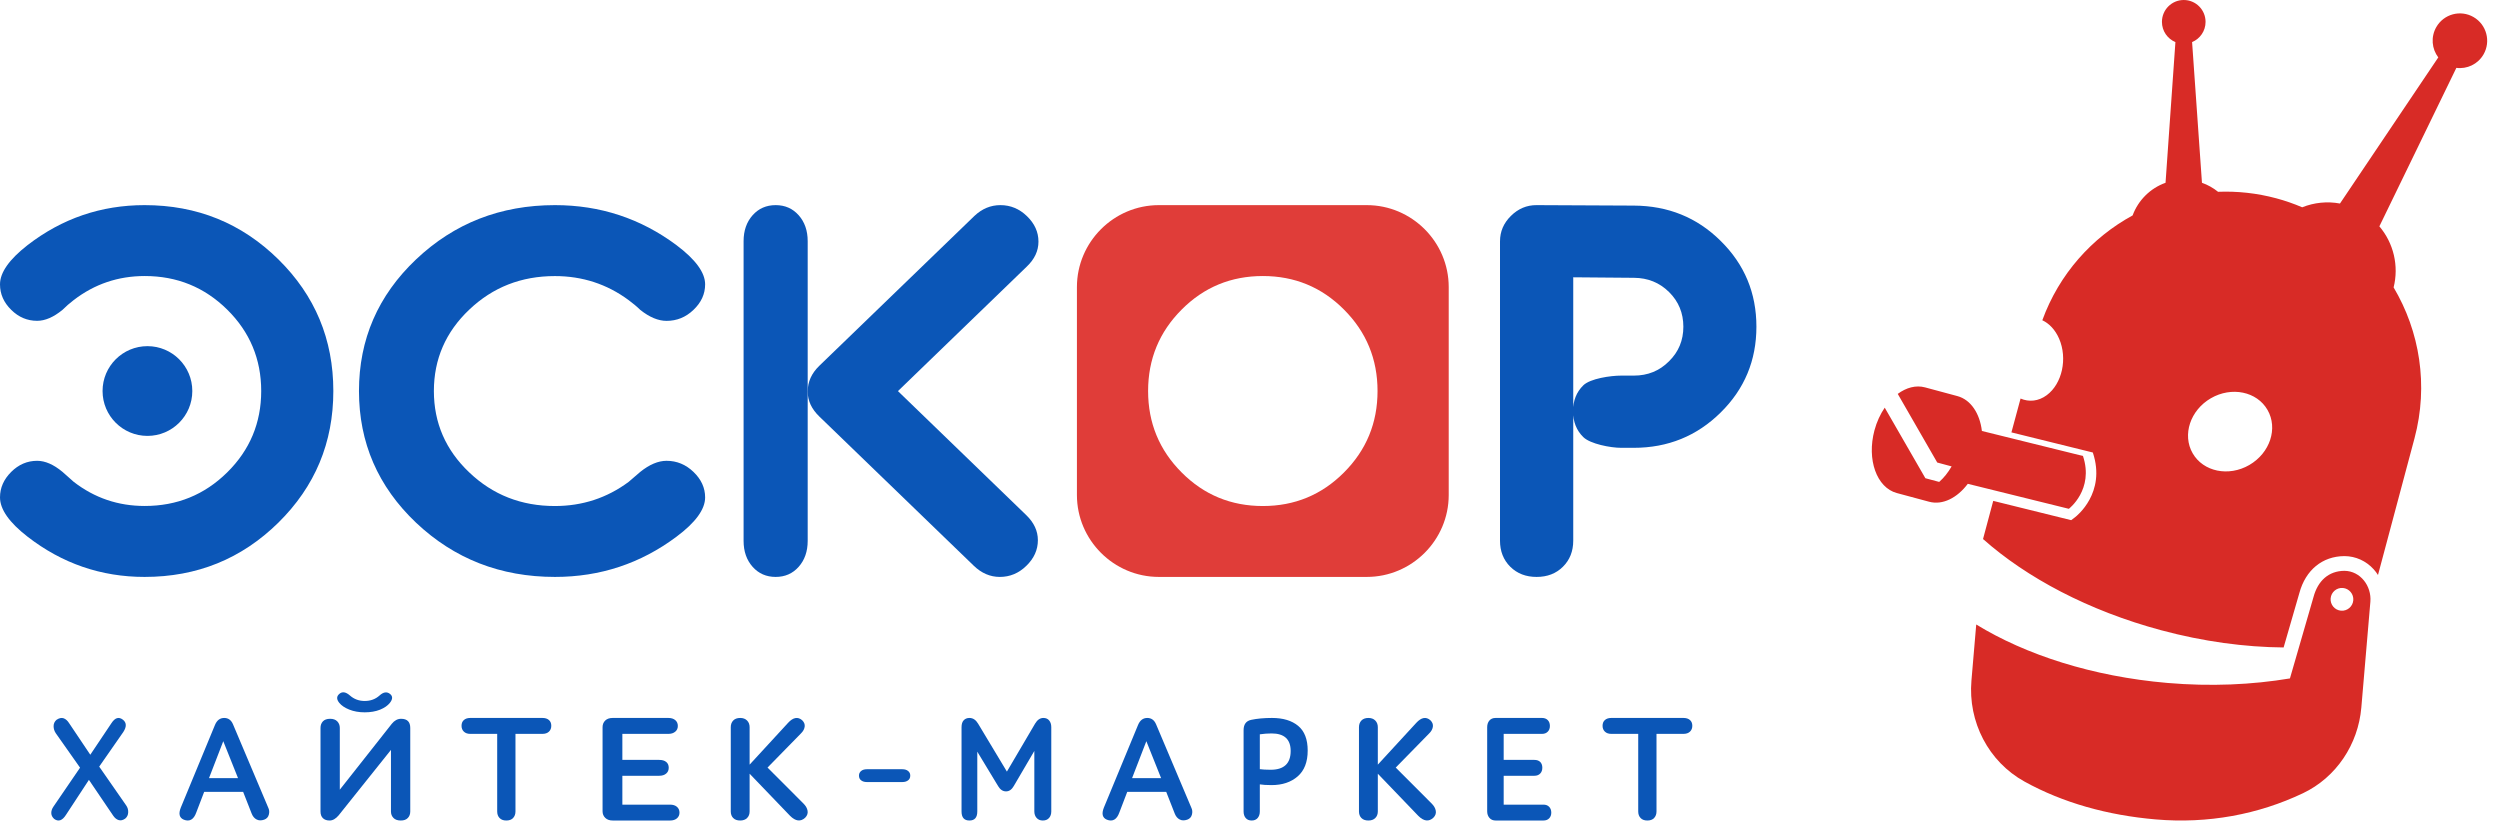 <svg width="195" height="64" viewBox="0 0 195 64" fill="none" xmlns="http://www.w3.org/2000/svg">
<path d="M117 42.171V18.829C117 18.058 117.284 17.402 117.851 16.841C118.418 16.28 119.082 15.996 119.854 16L127.444 16.037C130.101 16.052 132.362 16.955 134.213 18.792C136.075 20.626 137 22.857 137 25.483C137 28.11 136.075 30.341 134.213 32.175C132.354 34.012 130.093 34.93 127.429 34.93H126.451C125.616 34.93 124.037 34.624 123.5 34.096C122.963 33.573 122.698 32.894 122.698 32.075C122.698 31.249 122.963 30.578 123.5 30.054C124.045 29.526 125.623 29.297 126.459 29.297H127.444C128.526 29.297 129.437 28.929 130.179 28.184C130.929 27.45 131.302 26.549 131.302 25.483C131.302 24.418 130.929 23.514 130.187 22.78C129.437 22.038 128.526 21.677 127.451 21.669L122.713 21.629V42.171C122.713 42.997 122.444 43.676 121.907 44.207C121.373 44.738 120.69 45 119.854 45C119.022 45 118.34 44.738 117.802 44.207C117.269 43.676 117 42.997 117 42.171Z" fill="#0B56B7"/>
<path fill-rule="evenodd" clip-rule="evenodd" d="M107.448 30.5C107.448 28.014 106.576 25.894 104.829 24.146C103.089 22.398 100.976 21.53 98.502 21.53C96.024 21.53 93.911 22.398 92.171 24.146C90.424 25.894 89.552 28.014 89.552 30.5C89.552 32.986 90.424 35.106 92.171 36.854C93.911 38.602 96.024 39.47 98.502 39.47C100.976 39.47 103.089 38.602 104.829 36.854C106.576 35.106 107.448 32.986 107.448 30.5ZM90.39 16H106.61C110.123 16 113 18.873 113 22.391V38.609C113 42.127 110.123 45 106.61 45H90.39C86.876 45 84 42.127 84 38.609V22.391C84 18.873 86.876 16 90.39 16Z" fill="#E03D39"/>
<path d="M60.5 16C59.773 16 59.17 16.264 58.705 16.787C58.236 17.314 58 17.992 58 18.808V42.192C58 43.008 58.236 43.686 58.705 44.213C59.17 44.736 59.773 45 60.5 45C61.234 45 61.83 44.736 62.295 44.213C62.764 43.686 63 43.008 63 42.192V18.808C63 17.992 62.764 17.314 62.295 16.787C61.83 16.264 61.234 16 60.5 16Z" fill="#0B56B7"/>
<path d="M70.04 30.506L80.091 20.792C80.697 20.214 81 19.57 81 18.845C81 18.094 80.697 17.435 80.099 16.857C79.508 16.286 78.819 16 78.031 16C77.277 16 76.603 16.278 76.005 16.842L63.909 28.529C63.303 29.114 63 29.784 63 30.542C63 31.256 63.303 31.904 63.909 32.49L75.956 44.129C76.554 44.707 77.232 45 77.986 45C78.769 45 79.462 44.714 80.053 44.136C80.652 43.557 80.955 42.888 80.955 42.137C80.955 41.416 80.652 40.764 80.046 40.178L70.04 30.506Z" fill="#0B56B7"/>
<path d="M55 38.799C55 39.727 54.253 40.756 52.768 41.861C49.973 43.953 46.814 45 43.288 45C39.038 45 35.431 43.587 32.453 40.771C29.485 37.951 28 34.53 28 30.5C28 26.47 29.485 23.049 32.453 20.233C35.431 17.413 39.038 16 43.288 16C46.814 16 49.973 17.04 52.768 19.124C54.253 20.24 55 21.259 55 22.179C55 22.936 54.694 23.6 54.089 24.172C53.492 24.745 52.791 25.028 51.991 25.028C51.347 25.028 50.662 24.745 49.942 24.172C49.667 23.904 49.36 23.651 49.031 23.408C47.339 22.157 45.424 21.534 43.28 21.534C40.661 21.534 38.441 22.404 36.603 24.151C34.761 25.897 33.843 28.017 33.843 30.5C33.843 32.983 34.761 35.103 36.603 36.849C38.441 38.6 40.661 39.47 43.28 39.47C45.424 39.47 47.339 38.843 49.031 37.589C49.188 37.447 49.494 37.187 49.942 36.806C50.654 36.233 51.34 35.943 51.991 35.943C52.791 35.943 53.492 36.233 54.089 36.806C54.694 37.386 55 38.049 55 38.799Z" fill="#0B56B7"/>
<path fill-rule="evenodd" clip-rule="evenodd" d="M21.712 20.229C18.844 17.41 15.374 16 11.278 16C7.883 16 4.841 17.04 2.149 19.12C0.719 20.237 0 21.255 0 22.179C0 22.936 0.295 23.6 0.877 24.169C1.453 24.741 2.127 25.024 2.898 25.024C3.517 25.024 4.177 24.741 4.874 24.169C5.136 23.904 5.431 23.651 5.752 23.404C7.377 22.154 9.221 21.53 11.289 21.53C13.807 21.53 15.946 22.4 17.719 24.147C19.489 25.894 20.374 28.014 20.374 30.5C20.374 32.983 19.489 35.103 17.719 36.849C15.946 38.596 13.807 39.466 11.289 39.466C9.221 39.466 7.377 38.843 5.752 37.585C5.6 37.444 5.305 37.183 4.874 36.806C4.185 36.233 3.525 35.943 2.898 35.943C2.127 35.943 1.453 36.233 0.877 36.806C0.295 37.386 0 38.045 0 38.796C0 39.727 0.719 40.753 2.149 41.861C4.841 43.949 7.883 45 11.278 45C15.374 45 18.844 43.587 21.712 40.767C24.573 37.947 26 34.53 26 30.5C26 26.466 24.573 23.049 21.712 20.229Z" fill="#0B56B7"/>
<path fill-rule="evenodd" clip-rule="evenodd" d="M15 30.5C15 28.566 13.432 27 11.502 27C9.568 27 8 28.566 8 30.5C8 32.434 9.568 34 11.502 34C13.432 34 15 32.434 15 30.5Z" fill="#0B56B7"/>
<path d="M7.043 58.87L8.688 56.414C8.966 55.982 9.263 55.888 9.584 56.135C9.875 56.359 9.888 56.682 9.618 57.096L7.738 59.796L9.842 62.822C9.955 62.982 10.009 63.163 9.999 63.366C9.992 63.566 9.915 63.729 9.765 63.852C9.588 63.976 9.417 64.016 9.26 63.968C9.099 63.921 8.959 63.809 8.835 63.631L6.936 60.83L5.144 63.562C4.859 64.012 4.552 64.114 4.224 63.874C4.074 63.736 4 63.584 4 63.413C4 63.243 4.057 63.076 4.171 62.913L6.244 59.879L4.351 57.191C4.237 57.02 4.181 56.839 4.181 56.639C4.181 56.443 4.257 56.28 4.405 56.149C4.612 56.008 4.799 55.968 4.963 56.026C5.124 56.084 5.267 56.211 5.388 56.403L7.043 58.87Z" fill="#0B56B7"/>
<path d="M16.303 60.692H18.565L17.415 57.813L16.303 60.692ZM18.965 61.765H15.925L15.309 63.375C15.113 63.926 14.786 64.112 14.338 63.936C13.989 63.79 13.911 63.478 14.1 62.999L16.763 56.558C16.915 56.186 17.156 56 17.486 56C17.801 56 18.031 56.161 18.172 56.49L20.919 62.989C21.005 63.157 21.023 63.339 20.971 63.536C20.923 63.732 20.797 63.868 20.6 63.936C20.378 64.011 20.185 64.008 20.015 63.918C19.844 63.833 19.714 63.675 19.629 63.457L18.965 61.765Z" fill="#0B56B7"/>
<path d="M27.244 55.349C26.894 55.209 26.635 55.032 26.466 54.827C26.242 54.55 26.242 54.316 26.466 54.125C26.69 53.927 26.965 53.963 27.284 54.24C27.61 54.532 27.999 54.676 28.447 54.676C28.899 54.676 29.284 54.535 29.602 54.251C29.905 53.974 30.176 53.934 30.42 54.125C30.644 54.301 30.64 54.535 30.408 54.827C30.239 55.039 29.984 55.216 29.642 55.356C29.296 55.493 28.899 55.562 28.447 55.562C27.999 55.562 27.594 55.489 27.244 55.349ZM26.505 61.595L30.558 56.458C30.766 56.199 31.009 56.066 31.285 56.066C31.764 56.066 32 56.307 32 56.778V63.298C32 63.503 31.937 63.672 31.811 63.802C31.686 63.935 31.501 64 31.261 64C31.009 64 30.817 63.932 30.691 63.798C30.558 63.665 30.495 63.496 30.495 63.298V58.492L26.415 63.597C26.191 63.863 25.955 64 25.711 64C25.487 64 25.311 63.939 25.185 63.816C25.059 63.69 25 63.521 25 63.298V56.778C25 56.573 25.059 56.404 25.185 56.267C25.311 56.134 25.499 56.066 25.751 56.066C25.994 56.066 26.179 56.134 26.309 56.267C26.439 56.404 26.505 56.573 26.505 56.778V61.595Z" fill="#0B56B7"/>
<path d="M42.311 56C42.527 56 42.695 56.054 42.818 56.163C42.94 56.269 43 56.421 43 56.614C43 56.799 42.94 56.951 42.818 57.068C42.695 57.184 42.527 57.242 42.311 57.242H40.207V63.292C40.207 63.502 40.144 63.673 40.021 63.804C39.902 63.935 39.723 64 39.493 64C39.265 64 39.087 63.935 38.964 63.804C38.841 63.673 38.781 63.502 38.781 63.292V57.242H36.678C36.469 57.242 36.305 57.184 36.182 57.068C36.06 56.951 36 56.799 36 56.614C36 56.421 36.06 56.269 36.182 56.163C36.305 56.054 36.469 56 36.678 56H42.311Z" fill="#0B56B7"/>
<path d="M47 56.719C47 56.512 47.069 56.338 47.206 56.203C47.343 56.069 47.536 56 47.786 56H52.137C52.359 56 52.536 56.058 52.669 56.167C52.802 56.28 52.871 56.432 52.871 56.625C52.871 56.813 52.802 56.962 52.669 57.071C52.536 57.184 52.359 57.242 52.137 57.242H48.544V59.272H51.415C51.649 59.272 51.831 59.323 51.964 59.432C52.097 59.541 52.161 59.69 52.161 59.886C52.161 60.071 52.097 60.22 51.964 60.336C51.831 60.452 51.649 60.51 51.415 60.51H48.544V62.762H52.266C52.488 62.762 52.665 62.816 52.798 62.929C52.931 63.041 53 63.194 53 63.386C53 63.572 52.931 63.72 52.798 63.833C52.665 63.946 52.488 64 52.266 64H47.798C47.548 64 47.355 63.935 47.214 63.797C47.073 63.662 47 63.492 47 63.281V56.719Z" fill="#0B56B7"/>
<path d="M57 56.719C57 56.512 57.061 56.338 57.188 56.203C57.315 56.069 57.499 56 57.737 56C57.963 56 58.144 56.069 58.274 56.203C58.405 56.338 58.47 56.512 58.47 56.719V59.642L61.471 56.381C61.862 55.956 62.227 55.887 62.565 56.174C62.726 56.331 62.791 56.498 62.764 56.686C62.737 56.871 62.641 57.046 62.476 57.206L59.867 59.871L62.661 62.667C62.849 62.852 62.96 63.045 62.991 63.241C63.025 63.437 62.964 63.619 62.806 63.779C62.45 64.113 62.05 64.062 61.621 63.63L58.47 60.35V63.295C58.47 63.502 58.405 63.673 58.274 63.804C58.144 63.935 57.963 64 57.737 64C57.499 64 57.315 63.935 57.188 63.804C57.061 63.673 57 63.502 57 63.295V56.719Z" fill="#0B56B7"/>
<path d="M67.612 61C67.431 61 67.281 60.956 67.171 60.868C67.057 60.784 67 60.661 67 60.498C67 60.345 67.057 60.226 67.171 60.135C67.281 60.044 67.431 60 67.612 60H70.384C70.566 60 70.715 60.044 70.829 60.135C70.943 60.226 71 60.345 71 60.498C71 60.661 70.943 60.784 70.829 60.868C70.715 60.956 70.566 61 70.384 61H67.612Z" fill="#0B56B7"/>
<path d="M78.538 60.185L80.737 56.443C80.912 56.149 81.126 56 81.384 56C81.58 56 81.735 56.069 81.838 56.2C81.945 56.33 82 56.505 82 56.719V63.292C82 63.499 81.942 63.67 81.828 63.8C81.714 63.931 81.553 64 81.339 64C81.136 64 80.974 63.931 80.857 63.8C80.74 63.67 80.678 63.499 80.678 63.292V58.574L79.075 61.31C78.913 61.59 78.713 61.728 78.472 61.728C78.221 61.728 78.018 61.593 77.856 61.321L76.229 58.632V63.292C76.229 63.764 76.026 64 75.616 64C75.203 64 75 63.764 75 63.292V56.733C75 56.486 75.055 56.301 75.169 56.181C75.282 56.062 75.43 56 75.616 56C75.895 56 76.118 56.153 76.297 56.454L78.538 60.185Z" fill="#0B56B7"/>
<path d="M88.303 60.692H90.565L89.415 57.813L88.303 60.692ZM90.965 61.765H87.925L87.309 63.375C87.113 63.926 86.786 64.112 86.338 63.936C85.989 63.79 85.911 63.478 86.1 62.999L88.763 56.558C88.915 56.186 89.156 56 89.486 56C89.801 56 90.031 56.161 90.172 56.49L92.919 62.989C93.004 63.157 93.023 63.339 92.971 63.536C92.923 63.732 92.797 63.868 92.6 63.936C92.378 64.011 92.185 64.008 92.014 63.918C91.844 63.833 91.714 63.675 91.629 63.457L90.965 61.765Z" fill="#0B56B7"/>
<path d="M100.672 58.578C100.672 57.666 100.176 57.208 99.184 57.208C98.88 57.208 98.576 57.233 98.266 57.276V59.995C98.471 60.023 98.751 60.041 99.112 60.041C100.153 60.041 100.672 59.551 100.672 58.578ZM97 56.955C97 56.501 97.195 56.234 97.591 56.148C98.054 56.05 98.596 56 99.214 56C100.08 56 100.761 56.206 101.256 56.617C101.752 57.028 102 57.669 102 58.545C102 59.432 101.739 60.106 101.22 60.557C100.698 61.011 100.02 61.238 99.184 61.238C98.784 61.238 98.477 61.217 98.266 61.181V63.297C98.266 63.506 98.21 63.672 98.097 63.805C97.985 63.935 97.829 64 97.635 64C97.43 64 97.271 63.935 97.162 63.805C97.053 63.672 97 63.506 97 63.297V56.955Z" fill="#0B56B7"/>
<path d="M106 56.719C106 56.512 106.061 56.338 106.188 56.203C106.315 56.069 106.499 56 106.737 56C106.963 56 107.144 56.069 107.274 56.203C107.405 56.338 107.47 56.512 107.47 56.719V59.642L110.471 56.381C110.862 55.956 111.227 55.887 111.565 56.174C111.726 56.331 111.791 56.498 111.764 56.686C111.737 56.871 111.641 57.046 111.476 57.206L108.867 59.871L111.661 62.667C111.849 62.852 111.96 63.045 111.991 63.241C112.025 63.437 111.964 63.619 111.806 63.779C111.45 64.113 111.05 64.062 110.621 63.63L107.47 60.35V63.295C107.47 63.502 107.405 63.673 107.274 63.804C107.144 63.935 106.963 64 106.737 64C106.499 64 106.315 63.935 106.188 63.804C106.061 63.673 106 63.502 106 63.295V56.719Z" fill="#0B56B7"/>
<path d="M116 56.719C116 56.512 116.057 56.338 116.171 56.203C116.286 56.069 116.447 56 116.655 56H120.281C120.466 56 120.614 56.058 120.724 56.167C120.835 56.28 120.892 56.432 120.892 56.625C120.892 56.813 120.835 56.962 120.724 57.071C120.614 57.184 120.466 57.242 120.281 57.242H117.287V59.272H119.679C119.874 59.272 120.026 59.323 120.136 59.432C120.247 59.541 120.301 59.69 120.301 59.886C120.301 60.071 120.247 60.22 120.136 60.336C120.026 60.452 119.874 60.51 119.679 60.51H117.287V62.762H120.388C120.573 62.762 120.721 62.816 120.832 62.929C120.943 63.041 121 63.194 121 63.386C121 63.572 120.943 63.72 120.832 63.833C120.721 63.946 120.573 64 120.388 64H116.665C116.457 64 116.296 63.935 116.178 63.797C116.06 63.662 116 63.492 116 63.281V56.719Z" fill="#0B56B7"/>
<path d="M131.311 56C131.527 56 131.695 56.054 131.818 56.163C131.94 56.269 132 56.421 132 56.614C132 56.799 131.94 56.951 131.818 57.068C131.695 57.184 131.527 57.242 131.311 57.242H129.207V63.292C129.207 63.502 129.144 63.673 129.021 63.804C128.902 63.935 128.723 64 128.493 64C128.265 64 128.087 63.935 127.964 63.804C127.841 63.673 127.781 63.502 127.781 63.292V57.242H125.678C125.469 57.242 125.305 57.184 125.182 57.068C125.06 56.951 125 56.799 125 56.614C125 56.421 125.06 56.269 125.182 56.163C125.305 56.054 125.469 56 125.678 56H131.311Z" fill="#0B56B7"/>
<path d="M175.446 36.27C173.834 37.204 171.856 36.795 171.028 35.357C170.201 33.919 170.837 31.997 172.449 31.063C174.062 30.129 176.041 30.537 176.867 31.975C177.696 33.414 177.059 35.336 175.446 36.27ZM192.936 1.331C191.919 0.742 190.619 1.091 190.032 2.112C189.589 2.882 189.679 3.814 190.186 4.478L182.518 15.875C181.519 15.689 180.497 15.797 179.572 16.169C178.924 15.893 178.252 15.656 177.554 15.469C176.031 15.06 174.503 14.901 173.007 14.96C172.635 14.658 172.211 14.421 171.753 14.257L170.983 3.283C171.6 3.027 172.034 2.418 172.034 1.707C172.034 0.764 171.272 0 170.333 0C169.393 0 168.631 0.764 168.631 1.707C168.631 2.418 169.065 3.027 169.682 3.283L168.912 14.257C167.724 14.681 166.781 15.617 166.344 16.803C163.172 18.531 160.612 21.377 159.301 24.98C159.836 25.23 160.305 25.717 160.607 26.407C161.282 27.956 160.852 29.934 159.645 30.825C158.997 31.306 158.256 31.369 157.604 31.087L156.891 33.726L163.239 35.295L163.244 35.307C164.289 38.452 161.96 40.262 161.861 40.339L161.553 40.573L161.176 40.48L155.472 39.069L154.676 42.045C158.069 45.058 162.904 47.636 168.556 49.155C171.863 50.045 175.107 50.476 178.122 50.502L179.353 46.246C179.838 44.46 181.147 43.388 182.855 43.376H182.864H182.873C183.745 43.383 184.554 43.75 185.151 44.409C185.276 44.546 185.384 44.695 185.483 44.849L188.33 34.192C189.438 30.044 188.732 25.839 186.702 22.418C187.124 20.741 186.702 18.962 185.591 17.655L191.596 5.293C192.423 5.403 193.271 5.015 193.715 4.245C194.302 3.225 193.954 1.92 192.936 1.331ZM161.37 39.687L153.488 37.737C152.666 38.835 151.527 39.419 150.473 39.136L147.953 38.458C146.38 38.035 145.598 35.848 146.206 33.571C146.384 32.903 146.665 32.304 147.009 31.798L150.179 37.301L151.257 37.59C151.622 37.268 151.952 36.858 152.226 36.379L151.105 36.077L148.024 30.723C148.691 30.232 149.442 30.024 150.155 30.216L152.674 30.894C153.728 31.177 154.425 32.253 154.588 33.616L162.472 35.566C163.343 38.19 161.37 39.687 161.37 39.687ZM182.598 47.634C182.11 47.592 181.748 47.161 181.79 46.673C181.831 46.183 182.261 45.821 182.748 45.862C183.236 45.905 183.598 46.336 183.556 46.824C183.514 47.313 183.084 47.676 182.598 47.634ZM182.863 44.524C181.626 44.533 180.793 45.309 180.456 46.558L178.615 52.917C175.665 53.411 172.432 53.56 169.052 53.269C163.223 52.767 158.012 51.08 154.146 48.71L153.772 53.089C153.497 56.3 155.098 59.409 157.912 60.963C160.914 62.622 164.393 63.591 168.141 63.914C172.223 64.266 176.146 63.528 179.629 61.873C182.228 60.638 183.938 58.062 184.184 55.188L184.889 46.939C184.994 45.716 184.116 44.535 182.863 44.524Z" fill="#D82B26"/>
</svg>
